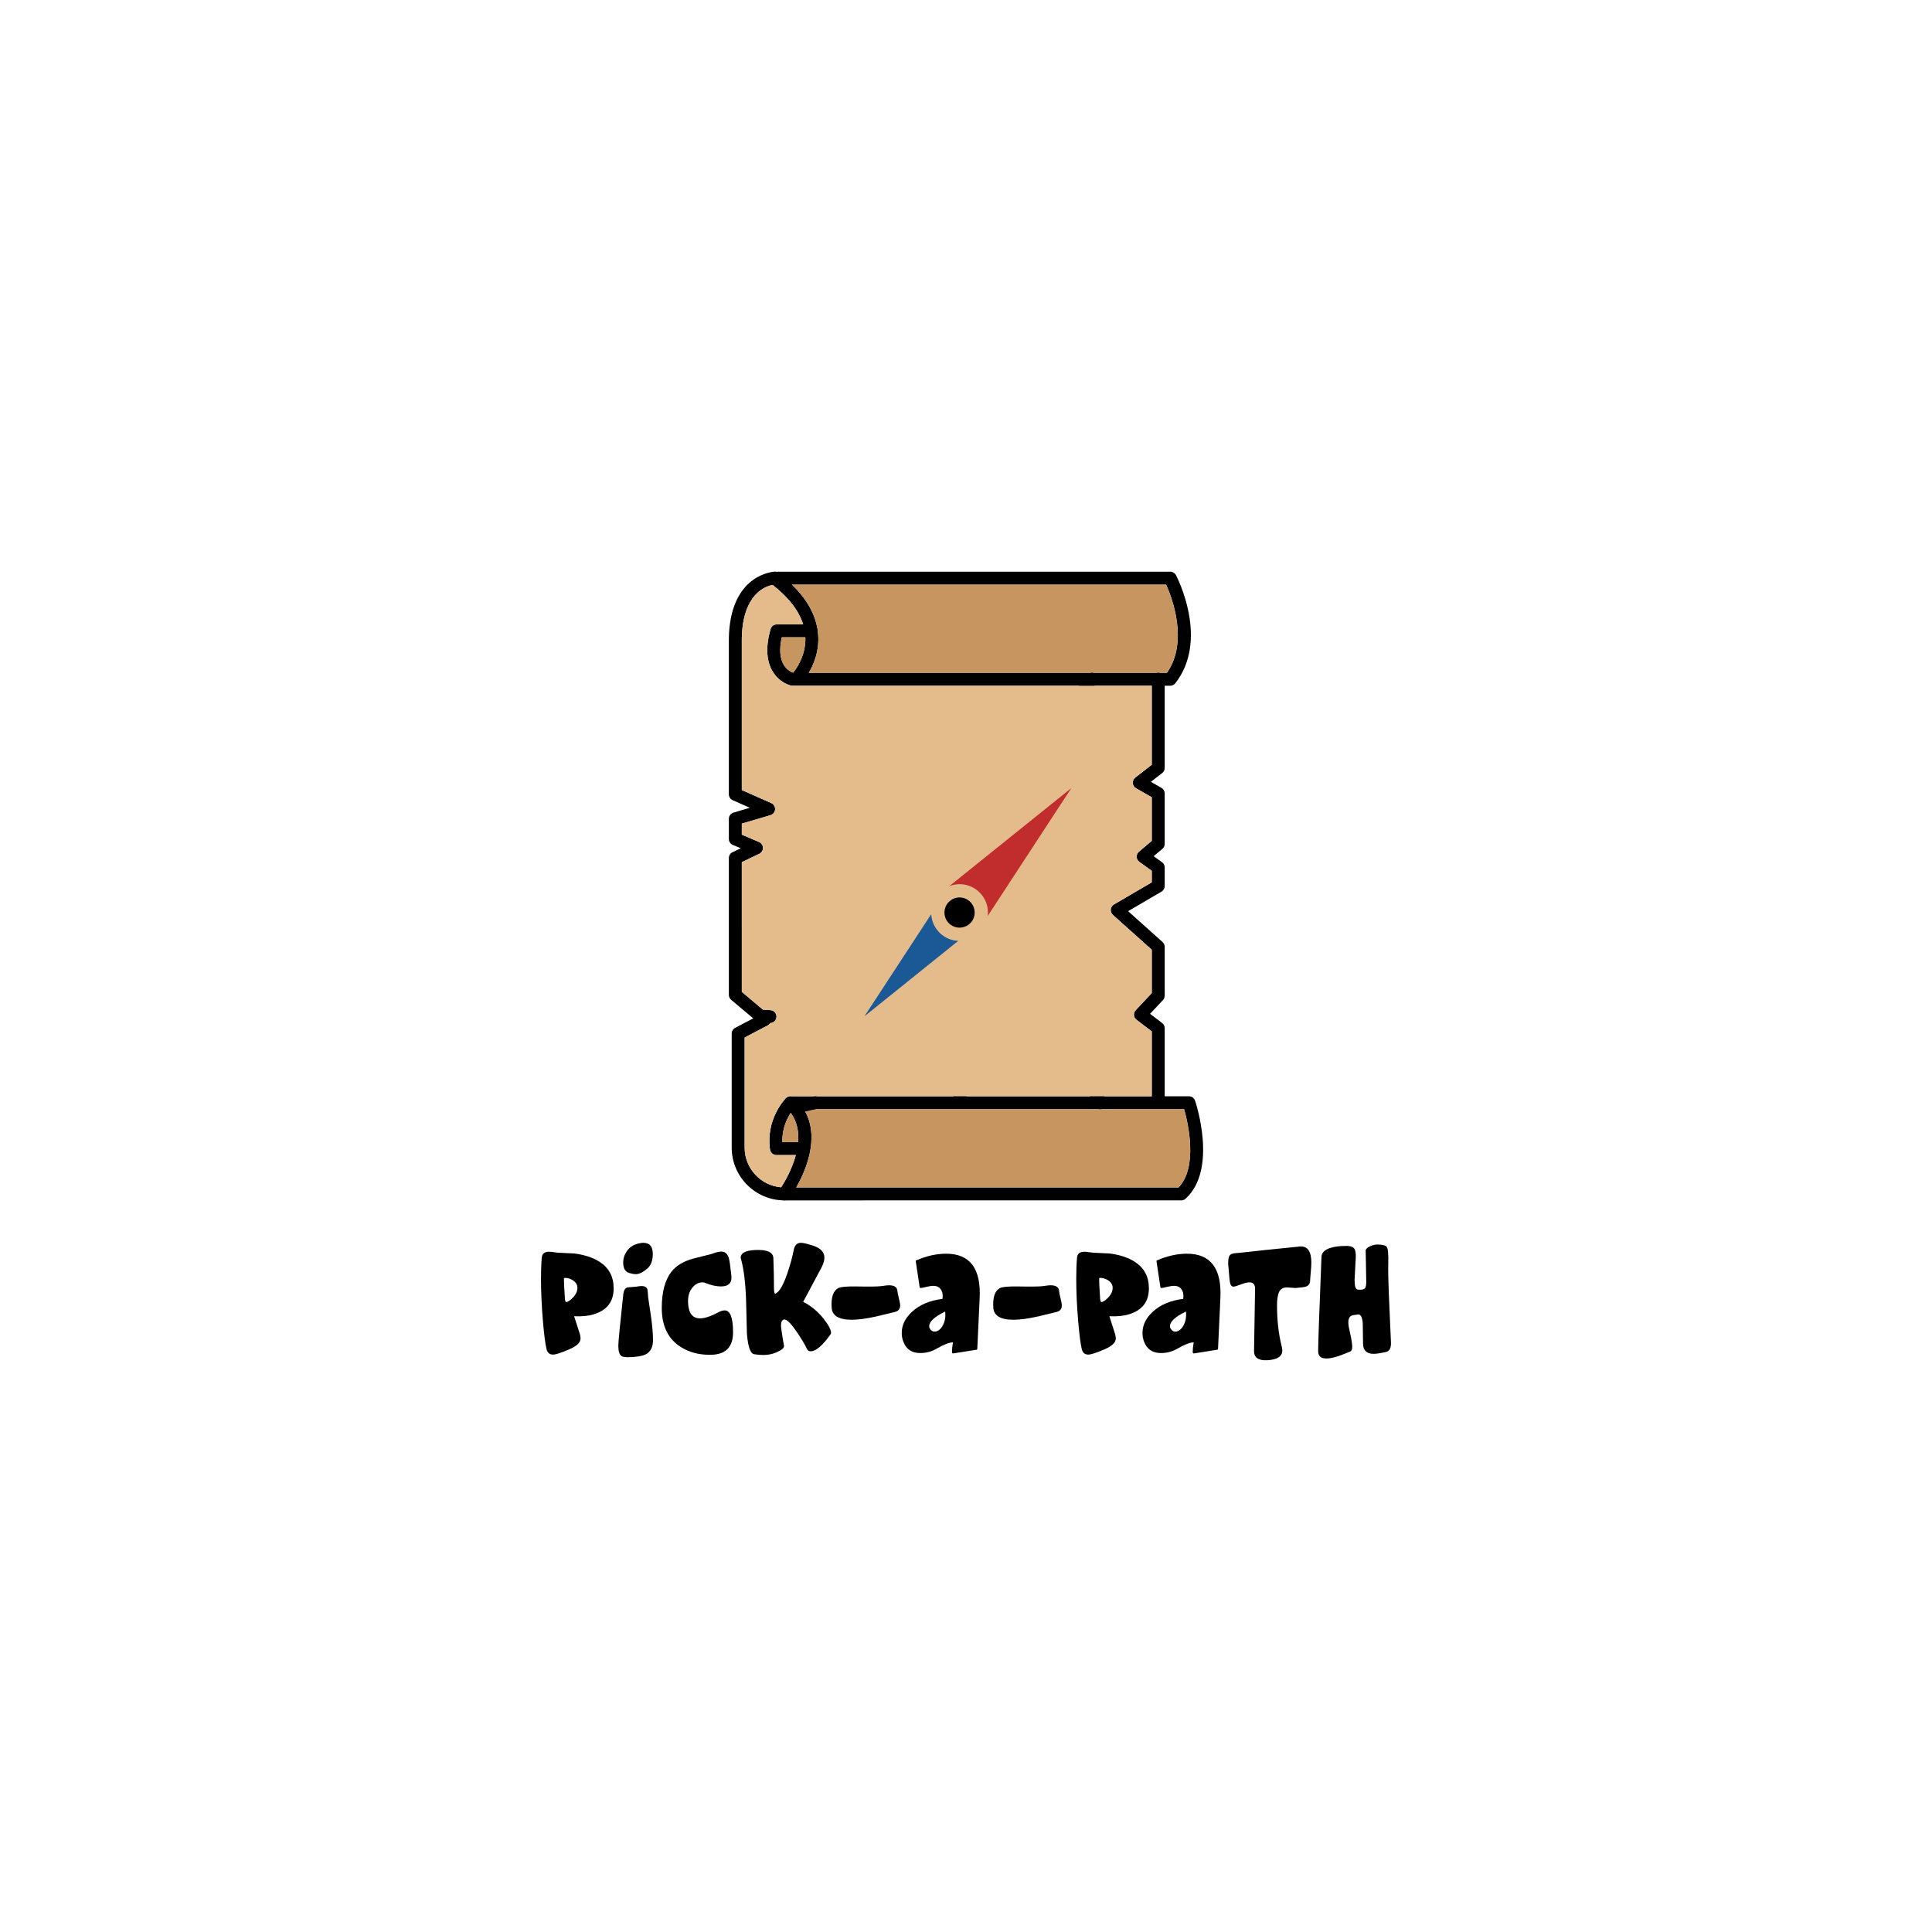 <svg xml:space="preserve" style="enable-background:new 0 0 2000 2000;" viewBox="0 0 2000 2000" y="0px" x="0px" xmlns:xlink="http://www.w3.org/1999/xlink" xmlns="http://www.w3.org/2000/svg" id="Layer_1" version="1.1">
<style type="text/css">
	.st0{fill:#C69560;}
	.st1{fill:#E4BC8B;}
	.st2{fill:#C12C2C;}
	.st3{fill:#1B5996;}
</style>
<g>
	<g>
		<g>
			<g>
				<g>
					<g>
						<g>
							<g>
								<path d="M1216.71,707.3c-1.27,1.62-3.23,2.56-5.29,2.56H820.29c-0.49,0-0.97-0.05-1.46-0.15
									c-1.22-0.28-12.09-3.01-19.07-14.75c-6.53-10.95-7.22-25.67-2.08-43.74c0.8-2.88,3.43-4.87,6.43-4.87h35.7
									c3.2,0,5.86,2.24,6.53,5.24c0.07,0.3,0.1,0.6,0.13,0.89c0.03,0.18,0.03,0.39,0.03,0.57c0,3.7-3,6.7-6.7,6.7h-30.49
									c-2.68,11.96-2.03,21.7,1.94,28.36c3.28,5.49,8.05,7.67,9.81,8.3c0.07,0.02,0.12,0.03,0.17,0.05h386.81
									c22.65-32.55,4.97-78.21-0.85-91.24H801.72c-3.7,0-6.7-3-6.7-6.7c0-3.3,2.38-6.03,5.53-6.58c0.03-0.02,0.05-0.02,0.08-0.02
									c0.54-0.07,0.85-0.08,0.89-0.08c0.07-0.02,0.13-0.02,0.2-0.02h409.7c2.49,0,4.77,1.39,5.93,3.58
									C1218.77,598.12,1251.82,662.31,1216.71,707.3z"></path>
							</g>
						</g>
						<g>
							<g>
								<path d="M832.24,1148.27c-1.27-2.11-2.75-4.19-4.4-6.21c-1.49-1.81-3.13-3.6-4.94-5.32c-1.29-1.24-2.95-1.86-4.62-1.86
									c-0.47,0-0.92,0.05-1.36,0.13c-0.22,0.05-0.44,0.1-0.64,0.17c-0.22,0.07-0.42,0.13-0.62,0.23c-0.17,0.07-0.33,0.15-0.5,0.23
									c-0.2,0.1-0.39,0.22-0.57,0.33c-0.18,0.12-0.37,0.25-0.55,0.4c-0.22,0.17-0.42,0.37-0.62,0.57
									c-1.84,1.89-20.63,22.1-16.33,53.01c0.45,3.3,3.28,5.78,6.63,5.78h20.11c-4,14.89-11.6,27.8-15.17,33.35
									c-21.13-1.76-37.81-19.54-37.81-41.12v-113.94l23.94-12.56c1.09-0.57,1.98-1.41,2.6-2.43c0.52-0.82,0.85-1.77,0.95-2.78
									c0.25-2.21-0.64-4.4-2.34-5.84l-6.18-5.19l-21.9-18.45V892.47l18.08-8.61c2.39-1.12,3.88-3.55,3.83-6.18
									c-0.07-2.63-1.66-4.99-4.07-6.03l-17.85-7.62v-11.42l29.67-8.74c2.7-0.79,4.6-3.18,4.79-5.98c0.18-2.81-1.41-5.43-3.99-6.56
									l-30.47-13.48V660.8c0.9-45.95,24.53-53.92,31.88-55.29c16.59,12.96,27.18,26.66,31.6,40.84c1.02,3.32,1.72,6.65,2.08,10.01
									c0.12,1.14,0.2,2.28,0.23,3.38c0.77,20.51-11.52,35.1-11.79,35.41c-0.33,0.39-0.64,0.82-0.85,1.26
									c-1.44,2.68-0.9,6.08,1.47,8.17c2.8,2.44,7.02,2.18,9.46-0.6c0.25-0.3,2.55-2.95,5.27-7.52
									c4.99-8.34,11.42-23.02,9.54-41.27c-0.1-0.9-0.2-1.81-0.35-2.71c-0.03-0.28-0.07-0.59-0.13-0.89
									c-2.58-16.33-11.45-31.86-26.44-46.36c-4.22-4.1-8.94-8.1-14.15-12.04c-1.22-0.92-2.71-1.39-4.24-1.34
									c-0.03,0-0.35,0.02-0.89,0.08c-0.03,0-0.05,0-0.08,0.02c-6.6,0.7-44.81,7.52-46.01,68.72v161.56c0,2.65,1.56,5.06,3.99,6.13
									l17.77,7.85l-16.94,4.99c-2.85,0.84-4.81,3.45-4.81,6.41v20.85c0,2.68,1.59,5.11,4.07,6.16l8.26,3.53l-8.51,4.04
									c-2.33,1.11-3.82,3.47-3.82,6.04v141.66c0,1.98,0.87,3.85,2.38,5.12l22.84,19.22l-18.69,9.81c-2.21,1.16-3.6,3.43-3.6,5.93
									v118c0,30.14,24.53,54.67,54.67,54.67c2.14,0,4.17-1.02,5.43-2.76c0.45-0.6,3.25-4.5,6.73-10.63
									c9.63-16.95,24.5-50.84,9.16-78.88C833.06,1149.66,832.66,1148.96,832.24,1148.27z M826.23,1182.35h-16.36
									c-0.4-13.75,4.74-24.28,8.71-30.32C825.3,1161.21,827.07,1171.86,826.23,1182.35z"></path>
							</g>
							<g>
								<path d="M826.23,1182.35h-16.36c-0.4-13.75,4.74-24.28,8.71-30.32C825.3,1161.21,827.07,1171.86,826.23,1182.35
									z" class="st0"></path>
							</g>
							<g>
								<path d="M833.72,659.74c0.77,20.51-11.52,35.1-11.79,35.41c-0.33,0.39-0.64,0.82-0.85,1.26
									c-1.76-0.64-6.53-2.81-9.81-8.3c-3.97-6.66-4.62-16.41-1.94-28.36H833.72z" class="st0"></path>
							</g>
							<g>
								<g>
									<path d="M1208.05,696.46H837.28c4.99-8.34,11.42-23.02,9.54-41.27c-0.1-0.9-0.2-1.81-0.35-2.71
										c-0.03-0.28-0.07-0.59-0.13-0.89c-2.58-16.33-11.45-31.86-26.44-46.36h387.29
										C1213.02,618.25,1230.71,663.91,1208.05,696.46z" class="st0"></path>
								</g>
							</g>
						</g>
						<g>
							<g>
								<path d="M1205.69,703.16v91.81c0,2.08-0.95,4.02-2.6,5.29l-11.72,9.09l10.95,6.26c2.08,1.19,3.37,3.42,3.37,5.81v52.12
									c0,1.96-0.87,3.83-2.36,5.11l-9.09,7.69l8.67,6.21c1.74,1.26,2.78,3.28,2.78,5.44v19.24c0,2.38-1.26,4.59-3.32,5.78
									l-34.56,20.23l35.65,31.95c1.42,1.27,2.23,3.08,2.23,4.99v50.52c0,1.69-0.65,3.33-1.81,4.57l-13.36,14.23l12.52,9.53
									c1.67,1.27,2.65,3.25,2.65,5.34v72.82c0,3.7-3,6.7-6.7,6.7c-3.7,0-6.7-3-6.7-6.7v-69.51l-15.79-12.02
									c-1.51-1.14-2.46-2.88-2.63-4.77c-0.15-1.89,0.5-3.75,1.79-5.14l16.63-17.72v-44.86l-40.27-36.1
									c-1.59-1.42-2.39-3.53-2.19-5.66c0.22-2.13,1.44-4.02,3.28-5.11l39.18-22.91v-11.97l-12.84-9.21
									c-1.67-1.21-2.7-3.11-2.78-5.17c-0.08-2.08,0.79-4.05,2.36-5.39l13.26-11.22v-45.13l-16.26-9.29
									c-1.94-1.11-3.21-3.11-3.37-5.34c-0.15-2.23,0.8-4.4,2.58-5.76l17.05-13.23v-88.53c0-3.7,3-6.7,6.7-6.7
									C1202.69,696.46,1205.69,699.46,1205.69,703.16z"></path>
							</g>
						</g>
						<g>
							<g>
								<path d="M1227.27,1240.92c-1.24,1.11-2.83,1.72-4.49,1.72H812.13c-3.68,0-6.7-3-6.7-6.7c0-3.7,3.01-6.7,6.7-6.7h407.94
									c20.26-21.28,9.8-66.49,5.74-80.97H818.28c-3.7,0-6.7-3-6.7-6.7c0-1.79,0.7-3.42,1.84-4.62c0.2-0.2,0.4-0.4,0.62-0.57
									c0.18-0.15,0.37-0.28,0.55-0.4c0.18-0.12,0.37-0.23,0.57-0.33c0.17-0.08,0.33-0.17,0.5-0.23c0.2-0.1,0.4-0.17,0.62-0.23
									c0.2-0.07,0.42-0.12,0.64-0.17c0.44-0.08,0.89-0.13,1.36-0.13h412.53c2.86,0,5.42,1.83,6.35,4.55
									C1238.12,1142.33,1260.61,1210.79,1227.27,1240.92z"></path>
							</g>
						</g>
					</g>
					<g>
						<g>
							<g>
								<g>
									<g>
										<path d="M803.83,1052.58c-0.12,3.53-2.95,6.35-6.43,6.46c-0.08,0.02-0.17,0.02-0.25,0.02h-0.23
											c-6.46-0.22-10.45-0.7-10.62-0.72c-3.67-0.45-6.28-3.8-5.83-7.47s3.8-6.28,7.47-5.83c0.02,0,0.67,0.08,1.89,0.18
											c1.61,0.13,4.2,0.33,7.53,0.44C801.05,1045.78,803.96,1048.88,803.83,1052.58z"></path>
									</g>
								</g>
							</g>
							<g>
								<g>
									<g>
										<path d="M1013.7,890.66c-0.08,3.63-3.06,6.55-6.7,6.55h-0.15c-3.35-0.08-6.58-0.05-9.63,0.07c-0.08,0-0.18,0.02-0.28,0.02
											c-3.57,0-6.53-2.83-6.68-6.43c-0.15-3.68,2.71-6.81,6.41-6.97c3.32-0.13,6.85-0.17,10.48-0.08
											C1010.84,883.9,1013.78,886.96,1013.7,890.66z"></path>
									</g>
								</g>
							</g>
						</g>
						<g>
							<g>
								<g>
									<g>
										<path d="M1135.1,707.88c-0.02,0.02-0.67,0.67-1.77,1.88c-0.03,0.03-0.05,0.07-0.08,0.1c-1.11,1.21-2.63,2.91-4.42,5.09
											c-1.32,1.59-3.23,2.41-5.16,2.41c-1.51,0-3.01-0.5-4.27-1.54c-1.83-1.51-2.63-3.78-2.36-5.96
											c0.15-1.24,0.64-2.44,1.49-3.47c4.09-4.94,6.95-7.82,7.07-7.95c1.31-1.31,3.03-1.98,4.76-1.98c1.71,0,3.42,0.65,4.72,1.96
											C1137.69,701.02,1137.71,705.25,1135.1,707.88z"></path>
									</g>
								</g>
							</g>
						</g>
						<g>
							<g>
								<g>
									<g>
										<path d="M1086.72,908.01c-0.75,3.05-3.48,5.11-6.51,5.11c-0.52,0-1.05-0.07-1.57-0.18c-3.42-0.84-6.78-1.72-10.01-2.68
											c-3.55-1.04-5.59-4.77-4.54-8.31c1.04-3.57,4.76-5.59,8.31-4.55c3.03,0.89,6.2,1.74,9.39,2.51
											C1085.38,900.79,1087.59,904.41,1086.72,908.01z"></path>
									</g>
								</g>
							</g>
						</g>
						<g>
							<g>
								<g>
									<g>
										<path d="M1001.61,1129.08c-0.65,2.41-1,4.4-1.21,5.79c-0.22,1.51-0.23,2.34-0.23,2.36c-0.07,3.67-3.05,6.63-6.7,6.63
											h-0.05c-3.68-0.03-6.65-3-6.65-6.68c0-0.18,0.02-0.99,0.13-2.31c0.18-2.01,0.65-5.22,1.78-9.33
											c0.99-3.57,4.67-5.68,8.24-4.71C1000.49,1121.83,1002.58,1125.52,1001.61,1129.08z"></path>
									</g>
								</g>
							</g>
							<g>
								<g>
									<g>
										<path d="M1220.07,1229.25H824.29c9.63-16.95,24.5-50.84,9.16-78.88c0.28,0.05,0.57,0.07,0.87,0.07
											c0.49,0,0.97-0.05,1.47-0.17c2.81-0.62,5.61-1.29,8.32-1.99h381.7C1229.87,1162.76,1240.33,1207.96,1220.07,1229.25z" class="st0"></path>
									</g>
									<g>
										<path d="M845.77,1147.85c-0.55,0.15-1.1,0.28-1.66,0.42c-2.71,0.7-5.51,1.37-8.32,1.99c-0.5,0.12-0.99,0.17-1.47,0.17
											c-0.3,0-0.59-0.02-0.87-0.07c-1.57-0.2-3-0.95-4.05-2.09c-0.77-0.84-1.34-1.88-1.61-3.06c-0.25-1.07-0.22-2.14,0.05-3.15
											c0.6-2.34,2.48-4.29,5.01-4.86c3.27-0.74,6.48-1.51,9.54-2.31c0.03,0,0.05-0.02,0.08-0.02c1.1-0.28,2.23-0.27,3.25,0
											c2.29,0.59,4.22,2.36,4.84,4.81C851.5,1143.27,849.34,1146.92,845.77,1147.85z"></path>
									</g>
								</g>
							</g>
						</g>
						<g>
							<g>
								<g>
									<g>
										<path d="M1142.35,1147.37c-1.06,0.6-2.21,0.9-3.35,0.9c-2.31,0-4.55-1.21-5.79-3.33c-0.08-0.15-2.13-3.67-4.77-9.66
											c-0.05-0.13-0.12-0.27-0.15-0.4c-1.22-3.28,0.32-7,3.57-8.44c3.38-1.49,7.33,0.03,8.84,3.42c0.89,2.01,1.69,3.7,2.36,5.02
											c1.06,2.14,1.72,3.32,1.74,3.33C1146.63,1141.41,1145.54,1145.51,1142.35,1147.37z"></path>
									</g>
								</g>
							</g>
							<g>
								<g>
									<g>
										<g>
											<path d="M1175.25,804.92l17.05-13.23v-81.83h-59.06h-16.21H945.3c-0.1,1.31,5.94,11.35,5.7,12.92
												c-0.52,3.32,18.63-2.91,15.38-2.91c-0.33,0-0.69-0.02-1.02-0.08c-3.65-0.55-6.16-3.97-5.61-7.62
												c0.12-0.82,0.22-1.59,0.3-2.31H820.29c-0.49,0-0.97-0.05-1.46-0.15c-1.22-0.28-12.09-3.01-19.07-14.75
												c-6.53-10.95-7.22-25.67-2.08-43.74c0.8-2.88,3.43-4.87,6.43-4.87h27.29c-4.42-14.18-15-27.88-31.6-40.84
												c-7.35,1.37-30.98,9.34-31.88,55.29v157.06l30.47,13.48c2.58,1.14,4.17,3.75,3.99,6.56c-0.18,2.8-2.09,5.19-4.79,5.98
												l-29.67,8.74v11.42l17.85,7.62c2.41,1.04,4,3.4,4.07,6.03c0.05,2.63-1.44,5.06-3.83,6.18l-18.08,8.61v134.31l21.9,18.45
												c1.61,0.13,4.2,0.33,7.53,0.44c3.68,0.12,6.6,3.21,6.46,6.92c-0.12,3.53-2.95,6.35-6.43,6.46
												c-0.62,1.02-1.51,1.86-2.6,2.43l-23.94,12.56v113.94c0,21.58,16.68,39.37,37.81,41.12c3.57-5.56,11.17-18.47,15.17-33.35
												h-20.11c-3.35,0-6.18-2.48-6.63-5.78c-4.3-30.91,14.48-51.12,16.33-53.01c0.2-0.2,0.4-0.4,0.62-0.57
												c0.18-0.15,0.37-0.28,0.55-0.4c0.18-0.12,0.37-0.23,0.57-0.33c0.17-0.08,0.33-0.17,0.5-0.23c0.2-0.1,0.4-0.17,0.62-0.23
												c0.2-0.07,0.42-0.12,0.64-0.17c0.44-0.08,0.89-0.13,1.36-0.13h24.2c1.1-0.28,2.23-0.27,3.25,0h346.57v-67.19
												l-15.79-12.02c-1.51-1.14-2.46-2.88-2.63-4.77c-0.15-1.89,0.5-3.75,1.79-5.14l16.63-17.72v-44.86l-40.27-36.1
												c-1.59-1.42-2.39-3.53-2.19-5.66c0.22-2.13,1.44-4.02,3.28-5.11l39.18-22.91v-11.97l-12.84-9.21
												c-1.67-1.21-2.7-3.11-2.78-5.17c-0.08-2.08,0.79-4.05,2.36-5.39l13.26-11.22v-45.13l-16.26-9.29
												c-1.94-1.11-3.21-3.11-3.37-5.34C1172.52,808.45,1173.47,806.27,1175.25,804.92z" class="st1"></path>
										</g>
									</g>
								</g>
							</g>
						</g>
					</g>
				</g>
			</g>
			<g>
				<g>
					<g>
						<g>
							<g>
								<path d="M635.25,1333.72c0,13.71-6.85,22.65-20.57,26.82c-5.65,1.75-12.43,2.42-20.36,2.02c1.07,3.5,3.09,9.75,6.05,18.75
									c0.4,1.61,0.61,3.03,0.61,4.23c0,4.17-3.9,7.93-11.69,11.29c-8.47,3.63-14.05,5.44-16.74,5.44c-3.77,0-6.05-2.02-6.86-6.05
									c-1.21-4.97-2.42-14.38-3.63-28.23c-1.34-15.86-2.02-30.65-2.02-44.36c0-8.2,0.27-15.46,0.81-21.78
									c0.4-4.03,2.89-6.05,7.46-6.05c1.34,0,3.09,0.17,5.24,0.5c2.15,0.34,3.49,0.5,4.03,0.5c11.02,0.54,16.74,0.81,17.14,0.81
									c11.02,1.48,19.89,4.51,26.62,9.07C630.62,1312.89,635.25,1321.9,635.25,1333.72z M597.75,1333.12
									c0-3.09-1.61-5.71-4.84-7.86c-2.69-1.61-5.31-2.42-7.86-2.42c-0.81,0-1.21,0.2-1.21,0.61c-0.13,2.96,0.2,10.28,1.01,21.98
									l0.61,2.02c0.13,0.27,0.33,0.4,0.61,0.4c1.75,0,4.13-1.58,7.16-4.74C596.24,1339.94,597.75,1336.62,597.75,1333.12z"></path>
							</g>
						</g>
						<g>
							<g>
								<path d="M675.98,1387.36c0,7.39-2.69,12.37-8.07,14.92c-2.82,1.35-7.73,2.22-14.72,2.62c-4.97,0.27-8.2-0.07-9.68-1.01
									c-2.29-1.48-3.43-5.11-3.43-10.89c0-3.63,1.68-21.04,5.04-52.22c0.4-4.7,1.88-7.39,4.44-8.06c3.23-0.27,6.38-0.54,9.48-0.81
									c2.02-0.4,3.76-0.61,5.24-0.61c2.96,0,4.91,1.08,5.85,3.23c0.27,0.94,0.54,3.7,0.81,8.27c0.13,0.81,1.07,7.13,2.82,18.95
									C675.24,1372.1,675.98,1380.64,675.98,1387.36z M669.93,1313.36c-4.44,3.77-8.34,5.65-11.69,5.65
									c-1.88,0-4.17-0.4-6.86-1.21c-4.17-1.21-6.25-4.84-6.25-10.89c0-4.3,1.38-8.37,4.13-12.2c2.75-3.83,6.82-6.35,12.2-7.56
									c1.61-0.4,3.09-0.6,4.44-0.6c6.59,0,9.88,3.83,9.88,11.49C675.78,1305.03,673.83,1310.13,669.93,1313.36z"></path>
							</g>
						</g>
						<g>
							<g>
								<path d="M758.85,1379.29c0,15.86-8.34,23.59-25,23.19c-10.89-0.13-20.36-2.69-28.43-7.66
									c-13.58-8.2-20.36-21.84-20.36-40.93c0-16.4,3.36-28.9,10.08-37.5c4.97-6.18,12.23-10.62,21.78-13.31
									c6.72-1.75,13.37-3.43,19.96-5.04c4.03-1.61,7.32-2.42,9.88-2.42c3.76,0,6.32,2.22,7.66,6.65c0.67,1.75,1.54,7.6,2.62,17.54
									c1.07,7.93-2.49,11.9-10.69,11.9c-4.84,0-10.28-1.21-16.33-3.63c-0.81-0.4-1.75-0.61-2.82-0.61
									c-3.77,0-7.13,1.68-10.08,5.04c-3.5,3.9-5.11,9.21-4.84,15.93c0.4,10.89,4.57,16.33,12.5,16.33
									c4.84,0,11.36-2.22,19.56-6.65c2.15-1.07,4.1-1.61,5.85-1.61C755.96,1356.51,758.85,1364.1,758.85,1379.29z"></path>
							</g>
						</g>
						<g>
							<g>
								<path d="M860.07,1380.91c-8.47,11.97-15.39,17.95-20.77,17.95c-2.02,0-3.36-0.87-4.03-2.62
									c-2.42-5.11-6.12-11.22-11.09-18.35c-5.92-8.6-10.15-12.57-12.7-11.9c-2.02,0.4-3.02,2.62-3.02,6.65
									c0,0.94,0.67,5.65,2.02,14.11c0.81,5.11,1.21,7.13,1.21,6.05c0,1.61-0.67,2.89-2.02,3.83c-5.65,4.03-12.23,6.05-19.76,6.05
									c-2.69,0-5.78-0.27-9.27-0.81c-3.9-0.67-6.39-7.86-7.46-21.57c-0.27-11.02-0.54-22.04-0.81-33.07
									c-0.54-18.41-2.29-33-5.24-43.75c-0.27-0.54-0.4-1.01-0.4-1.41c0-4.97,5.11-7.66,15.32-8.07
									c12.1-0.54,18.28,2.29,18.55,8.47c0.4,11.56,0.61,21.51,0.61,29.84c0,4.57,0.4,6.86,1.21,6.86c0.4,0,0.94-0.27,1.61-0.81
									c3.49-2.28,7.19-9.07,11.09-20.36c2.95-8.74,5.11-16.6,6.45-23.59c0.94-5.24,3.43-7.86,7.46-7.86
									c2.55,0,6.86,1.01,12.9,3.03c7.66,2.55,11.49,6.65,11.49,12.3c0,3.09-1.08,6.65-3.23,10.69
									c-3.23,6.18-9.48,17.88-18.75,35.08c8.07,4.03,15.12,9.88,21.17,17.54c5.11,6.45,7.66,11.29,7.66,14.52
									C860.27,1380.23,860.2,1380.64,860.07,1380.91z"></path>
							</g>
						</g>
						<g>
							<g>
								<path d="M929.03,1336.75c0.13,1.48,0.64,3.93,1.51,7.36c0.87,3.43,1.31,5.88,1.31,7.36c0,3.76-2.08,6.05-6.25,6.86
									c-6.18,1.48-12.3,2.96-18.35,4.44c-10.22,2.29-18.75,3.43-25.61,3.43c-13.58,0-20.5-4.37-20.77-13.1
									c-0.54-10.48,1.81-17.07,7.06-19.76c2.55-1.21,8.74-1.75,18.55-1.61c13.98,0.27,22.78,0.13,26.41-0.4
									c3.09-0.54,5.51-0.81,7.26-0.81C925.93,1330.5,928.89,1332.58,929.03,1336.75z"></path>
							</g>
						</g>
						<g>
							<g>
								<path d="M1014.12,1344.21l-2.42,52.02c0,0.54-0.27,0.88-0.81,1.01l-24.19,3.83c-0.67,0.14-1.08-0.33-1.21-1.41
									c0-0.81,0.07-2.22,0.2-4.23c0.4-3.09,0.67-5.04,0.81-5.85c-3.9,0.13-9.34,2.22-16.33,6.25c-5.38,3.23-11.22,4.84-17.54,4.84
									c-8.74,0-14.59-3.96-17.54-11.9c-1.08-2.82-1.61-5.78-1.61-8.87c0-8.2,3.63-15.59,10.89-22.18
									c7.79-7.12,18.21-11.49,31.25-13.11c0.54-3.49,0.2-6.38-1.01-8.67c-1.61-3.23-4.44-4.84-8.47-4.84
									c-1.88,0-4.33,0.37-7.36,1.11c-3.02,0.74-4.81,1.11-5.34,1.11c-0.94,0-1.41-0.27-1.41-0.81l-4.03-26.82
									c-0.14-0.54,0.07-0.87,0.61-1.01c10.62-4.57,20.9-6.86,30.85-6.86C1004.17,1297.83,1015.73,1313.29,1014.12,1344.21z
									 M978.43,1357.72c-11.02,5.38-16.53,10.42-16.53,15.12c0,1.34,0.57,2.62,1.71,3.83c1.14,1.21,2.38,1.82,3.73,1.82
									c3.09,0,5.78-1.82,8.06-5.44C978.09,1368.74,979.1,1363.63,978.43,1357.72z"></path>
							</g>
						</g>
						<g>
							<g>
								<path d="M1096.38,1336.75c0.13,1.48,0.64,3.93,1.51,7.36c0.87,3.43,1.31,5.88,1.31,7.36c0,3.76-2.08,6.05-6.25,6.86
									c-6.18,1.48-12.3,2.96-18.35,4.44c-10.22,2.29-18.75,3.43-25.61,3.43c-13.58,0-20.5-4.37-20.77-13.1
									c-0.54-10.48,1.81-17.07,7.06-19.76c2.55-1.21,8.74-1.75,18.55-1.61c13.98,0.27,22.79,0.13,26.41-0.4
									c3.09-0.54,5.51-0.81,7.26-0.81C1093.29,1330.5,1096.24,1332.58,1096.38,1336.75z"></path>
							</g>
						</g>
						<g>
							<g>
								<path d="M1189.33,1333.72c0,13.71-6.85,22.65-20.57,26.82c-5.65,1.75-12.43,2.42-20.36,2.02c1.07,3.5,3.09,9.75,6.05,18.75
									c0.4,1.61,0.61,3.03,0.61,4.23c0,4.17-3.9,7.93-11.69,11.29c-8.47,3.63-14.05,5.44-16.74,5.44c-3.77,0-6.05-2.02-6.86-6.05
									c-1.21-4.97-2.42-14.38-3.63-28.23c-1.34-15.86-2.02-30.65-2.02-44.36c0-8.2,0.27-15.46,0.81-21.78
									c0.4-4.03,2.89-6.05,7.46-6.05c1.34,0,3.09,0.17,5.24,0.5c2.15,0.34,3.49,0.5,4.03,0.5c11.02,0.54,16.74,0.81,17.14,0.81
									c11.02,1.48,19.89,4.51,26.62,9.07C1184.69,1312.89,1189.33,1321.9,1189.33,1333.72z M1151.82,1333.12
									c0-3.09-1.61-5.71-4.84-7.86c-2.69-1.61-5.31-2.42-7.86-2.42c-0.81,0-1.21,0.2-1.21,0.61c-0.13,2.96,0.2,10.28,1.01,21.98
									l0.61,2.02c0.13,0.27,0.33,0.4,0.61,0.4c1.75,0,4.13-1.58,7.16-4.74C1150.31,1339.94,1151.82,1336.62,1151.82,1333.12z"></path>
							</g>
						</g>
						<g>
							<g>
								<path d="M1263.33,1344.21l-2.42,52.02c0,0.54-0.27,0.88-0.81,1.01l-24.19,3.83c-0.67,0.14-1.08-0.33-1.21-1.41
									c0-0.81,0.07-2.22,0.2-4.23c0.4-3.09,0.67-5.04,0.81-5.85c-3.9,0.13-9.34,2.22-16.33,6.25c-5.38,3.23-11.22,4.84-17.54,4.84
									c-8.74,0-14.59-3.96-17.54-11.9c-1.08-2.82-1.61-5.78-1.61-8.87c0-8.2,3.63-15.59,10.89-22.18
									c7.79-7.12,18.21-11.49,31.25-13.11c0.54-3.49,0.2-6.38-1.01-8.67c-1.61-3.23-4.44-4.84-8.47-4.84
									c-1.88,0-4.33,0.37-7.36,1.11c-3.02,0.74-4.81,1.11-5.34,1.11c-0.94,0-1.41-0.27-1.41-0.81l-4.03-26.82
									c-0.14-0.54,0.07-0.87,0.61-1.01c10.62-4.57,20.9-6.86,30.85-6.86C1253.38,1297.83,1264.94,1313.29,1263.33,1344.21z
									 M1227.64,1357.72c-11.02,5.38-16.53,10.42-16.53,15.12c0,1.34,0.57,2.62,1.71,3.83c1.14,1.21,2.38,1.82,3.73,1.82
									c3.09,0,5.78-1.82,8.06-5.44C1227.3,1368.74,1228.31,1363.63,1227.64,1357.72z"></path>
							</g>
						</g>
						<g>
							<g>
								<path d="M1356.28,1325.05c0,3.77-1.68,6.12-5.04,7.06c-0.67,0.27-3.97,0.67-9.88,1.21c-0.94,0-2.45-0.1-4.54-0.3
									c-2.09-0.2-3.6-0.3-4.54-0.3c-5.11,0-8.2,2.69-9.28,8.06c-0.67,2.69-1.01,6.32-1.01,10.89c0,15.06,1.54,28.83,4.64,41.33
									c0.54,2.02,0.81,3.7,0.81,5.04c0,6.05-5.11,9.41-15.32,10.08c-5.38,0.27-9.21-0.67-11.49-2.82
									c-1.88-1.74-2.69-4.5-2.42-8.27c0.27-16.8,0.61-37.5,1.01-62.1c0.27-4.97-1.68-7.46-5.85-7.46c-2.15,0-5.14,0.74-8.97,2.22
									c-3.83,1.48-6.35,2.22-7.56,2.22c-1.88,0-3.09-1.54-3.63-4.64c-0.27-0.94-0.74-5.78-1.41-14.52
									c-0.27-2.28-0.4-4.23-0.4-5.85c0-4.3,0.87-7.06,2.62-8.27c1.21-0.94,3.9-1.48,8.07-1.61c15.46-1.75,36.63-3.96,63.51-6.65
									c7.93-0.67,11.9,4.91,11.9,16.74c0,2.55-0.2,5.92-0.61,10.08C1356.48,1321.36,1356.28,1323.98,1356.28,1325.05z"></path>
							</g>
						</g>
						<g>
							<g>
								<path d="M1434.31,1399.66c-1.61,0.27-3.3,0.6-5.04,1.01c-2.82,0.54-5.24,0.81-7.26,0.81c-7.26,0-10.92-3.53-10.99-10.59
									c-0.07-7.06-0.17-14.15-0.3-21.27c-0.54-6.32-2.22-9.27-5.04-8.87c-3.63,0.4-5.98,0.88-7.06,1.41
									c-1.88,1.21-2.82,3.36-2.82,6.45c0,1.34,0.13,2.96,0.4,4.84c0.13,0.94,0.94,4.71,2.42,11.29c0.81,4.3,1.21,7.46,1.21,9.48
									c0,2.82-0.81,4.5-2.42,5.04c-3.36,1.34-6.79,2.69-10.28,4.03c-5.78,2.02-10.48,3.02-14.11,3.02c-5.65,0-8.47-2.55-8.47-7.66
									c0-7.93,1.14-40.39,3.43-97.39c0.27-6.45,6.79-10.21,19.56-11.29c2.82-0.13,4.97-0.2,6.45-0.2c3.76,0,6.35,0.84,7.76,2.52
									c1.41,1.68,1.98,5.07,1.71,10.18c-0.81,15.06-1.21,22.45-1.21,22.18c0,6.59,1.01,10.02,3.02,10.28l2.42,0.2
									c2.82,0,4.64-0.57,5.44-1.71c0.81-1.14,1.21-3.26,1.21-6.35c0-2.28-0.1-8.1-0.3-17.44c-0.2-9.34-0.3-14.35-0.3-15.02
									c0-1.48,1.48-2.96,4.44-4.44c2.95-1.48,6.18-2.08,9.68-1.81c4.3,0.27,6.86,1.08,7.66,2.42c1.34,2.02,1.88,7.53,1.61,16.53
									c-0.27,7.8,0.13,23.26,1.21,46.37l1.61,36.7C1439.95,1396.03,1438.07,1399.12,1434.31,1399.66z"></path>
							</g>
						</g>
					</g>
				</g>
			</g>
		</g>
	</g>
	<g>
		<g>
			<g>
				<g>
					<g>
						<polygon points="1109.05,815.81 1091.92,842.01 1085.94,851.15 1025.46,943.67 1025.46,943.68 1019.36,952.99 
							1000.32,935.74 981.29,918.49 983.22,916.94 989.98,911.51 989.98,911.5 989.99,911.49 997.02,905.84 1000.26,903.23 
							1009.34,895.94 1077.38,841.27 1086.82,833.68" class="st2"></polygon>
					</g>
				</g>
			</g>
		</g>
		<g>
			<g>
				<g>
					<g>
						<polygon points="993.01,973.18 986.87,978.11 986.42,978.47 894.91,1052.03 959.46,953.26 963.78,946.67 
							978.39,959.93" class="st3"></polygon>
					</g>
				</g>
			</g>
		</g>
		<g>
			<g>
				<g>
					<path d="M1013.06,922.92c-4.7-4.27-10.5-6.84-16.7-7.47l-0.01,0c-1.47-0.14-2.95-0.18-4.45-0.1
						c-0.49,0.02-0.97,0.06-1.46,0.11c-4.26,0.41-8.31,1.73-11.93,3.85c-2.56,1.49-4.89,3.39-6.94,5.65
						c-5.27,5.81-7.97,13.33-7.58,21.16c0.18,3.72,1.05,7.29,2.52,10.59c1.64,3.66,4.04,6.97,7.09,9.73
						c2.01,1.83,4.23,3.35,6.61,4.53c1.22,0.61,2.48,1.14,3.77,1.57c0.21,0.07,0.42,0.13,0.63,0.2c2.27,0.7,4.63,1.13,7.04,1.26
						c1.03,0.06,2.06,0.07,3.11,0.01c3.23-0.16,6.35-0.83,9.27-1.97c4.18-1.62,7.95-4.22,11.05-7.63
						c5.27-5.81,7.96-13.33,7.58-21.17c-0.07-1.51-0.26-2.98-0.55-4.42l0-0.01C1020.9,932.7,1017.77,927.18,1013.06,922.92z" class="st1"></path>
				</g>
			</g>
		</g>
		<g>
			<g>
				<g>
					<path d="M1003.84,933.09c-2.5-2.27-5.59-3.64-8.89-3.98l0,0c-0.78-0.07-1.57-0.1-2.37-0.06c-0.26,0.01-0.52,0.03-0.78,0.06
						c-2.27,0.22-4.43,0.92-6.35,2.05c-1.36,0.8-2.6,1.81-3.69,3.01c-2.81,3.09-4.24,7.09-4.04,11.26c0.1,1.98,0.56,3.88,1.34,5.64
						c0.87,1.95,2.15,3.71,3.77,5.18c1.07,0.98,2.25,1.78,3.52,2.41c0.65,0.33,1.32,0.6,2.01,0.84c0.11,0.04,0.22,0.07,0.34,0.11
						c1.21,0.37,2.46,0.6,3.75,0.67c0.55,0.03,1.1,0.04,1.65,0.01c1.72-0.08,3.38-0.44,4.93-1.05c2.22-0.86,4.23-2.25,5.88-4.06
						c2.8-3.09,4.24-7.09,4.03-11.27c-0.04-0.8-0.14-1.58-0.29-2.35l0,0C1008.01,938.3,1006.34,935.36,1003.84,933.09z"></path>
				</g>
			</g>
		</g>
	</g>
</g>
</svg>
